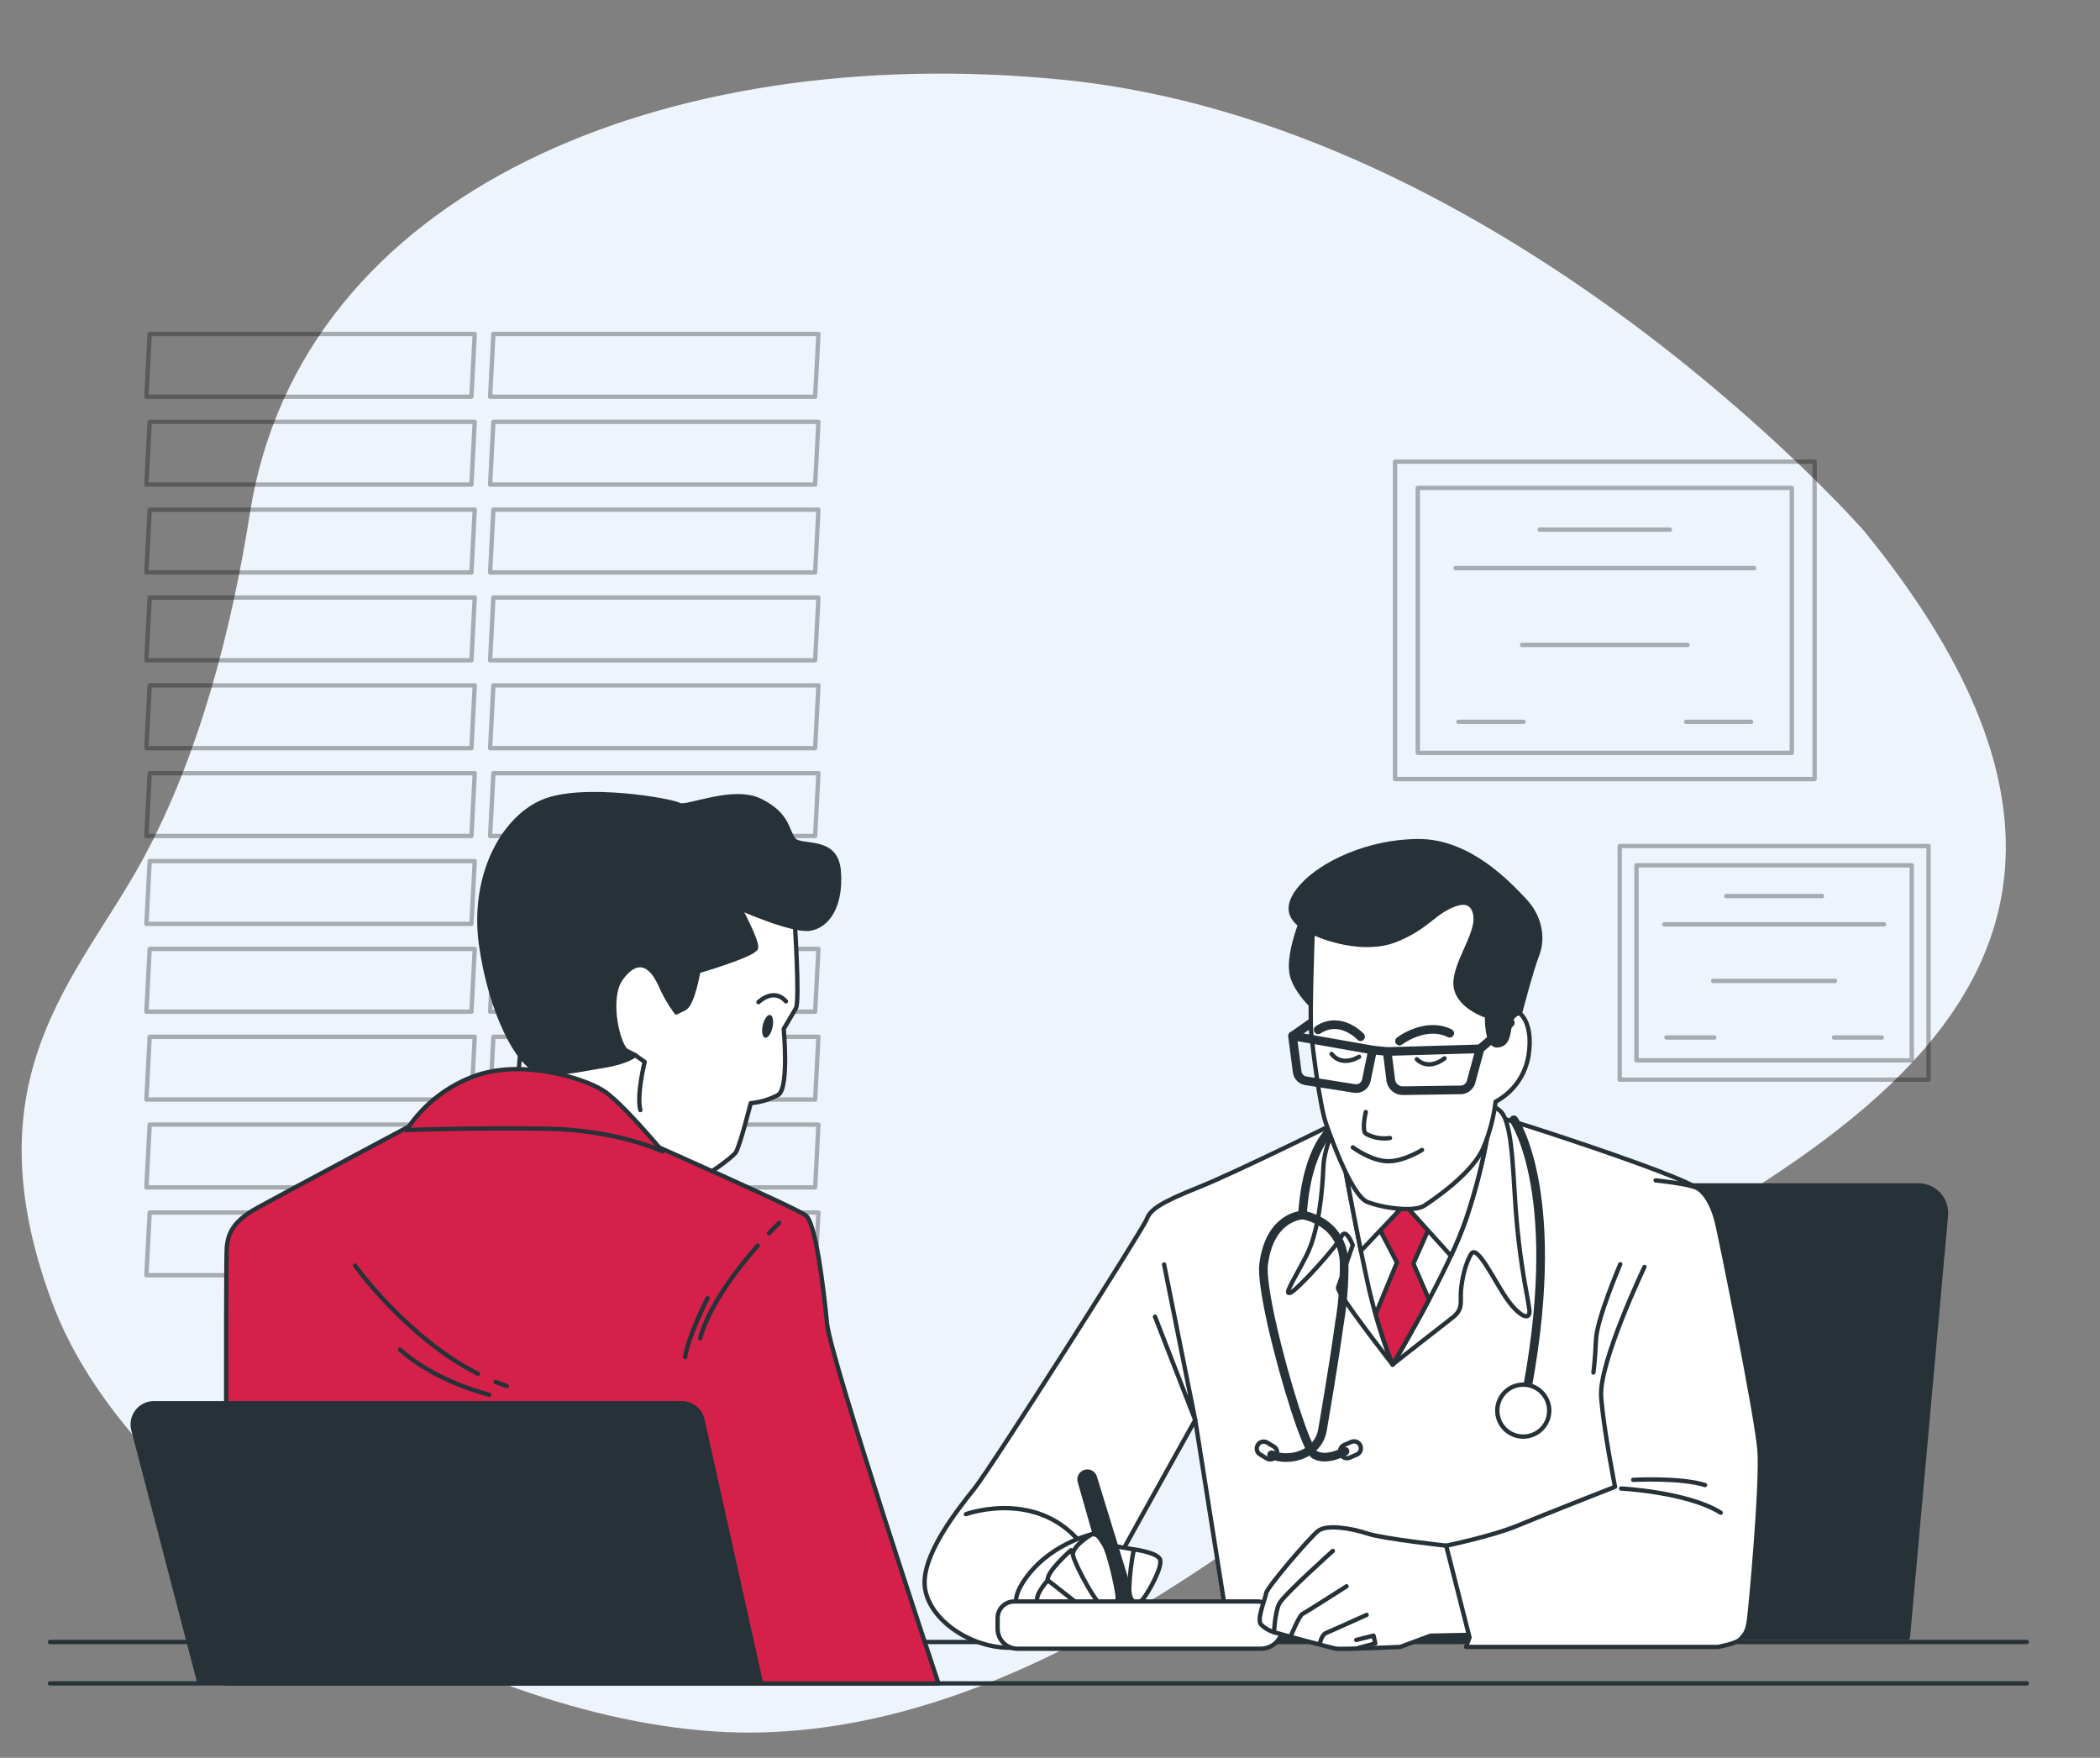 <svg width="485" height="406" viewBox="0 0 485 406" fill="none" xmlns="http://www.w3.org/2000/svg">
<rect x="0" y="0" width="485" height="406" fill="#808080" stroke="none"/>
<g clip-path="url(#clip0_5_1367)">
<path d="M430.479 122.591C430.479 122.591 347.937 28.336 244.881 18.361C153.91 9.501 69.468 44.011 57.712 118.569C53.524 145.156 46.07 174.527 32.826 198.761C17.971 225.942 -7.377 248.572 12.037 300.825C31.451 353.079 113.439 400.268 173.036 400.17C232.633 400.072 288.617 357.102 334.806 318.023C380.995 278.945 528.083 242.196 430.479 122.591Z" fill="#EDF4FC"/>
<g opacity="0.3">
<path d="M108.88 91.63H33.81L34.57 77.14H109.64L108.88 91.63Z" stroke="black" stroke-linecap="round" stroke-linejoin="round"/>
<path d="M108.88 111.92H33.81L34.57 97.43H109.64L108.88 111.92Z" stroke="black" stroke-linecap="round" stroke-linejoin="round"/>
<path d="M108.88 132.21H33.81L34.57 117.72H109.64L108.88 132.21Z" stroke="black" stroke-linecap="round" stroke-linejoin="round"/>
<path d="M108.88 152.5H33.81L34.57 138.01H109.64L108.88 152.5Z" stroke="black" stroke-linecap="round" stroke-linejoin="round"/>
<path d="M108.88 172.8H33.81L34.57 158.3H109.64L108.88 172.8Z" stroke="black" stroke-linecap="round" stroke-linejoin="round"/>
<path d="M108.88 193.09H33.81L34.57 178.59H109.64L108.88 193.09Z" stroke="black" stroke-linecap="round" stroke-linejoin="round"/>
<path d="M108.88 213.38H33.81L34.57 198.88H109.64L108.88 213.38Z" stroke="black" stroke-linecap="round" stroke-linejoin="round"/>
<path d="M108.88 233.67H33.81L34.57 219.17H109.64L108.88 233.67Z" stroke="black" stroke-linecap="round" stroke-linejoin="round"/>
<path d="M108.88 253.96H33.81L34.57 239.46H109.64L108.88 253.96Z" stroke="black" stroke-linecap="round" stroke-linejoin="round"/>
<path d="M108.88 274.25H33.81L34.57 259.75H109.64L108.88 274.25Z" stroke="black" stroke-linecap="round" stroke-linejoin="round"/>
<path d="M108.88 294.54H33.81L34.57 280.05H109.64L108.88 294.54Z" stroke="black" stroke-linecap="round" stroke-linejoin="round"/>
<path d="M188.26 91.63H113.19L113.95 77.14H189.02L188.26 91.63Z" stroke="black" stroke-linecap="round" stroke-linejoin="round"/>
<path d="M188.26 111.92H113.19L113.95 97.43H189.02L188.26 111.92Z" stroke="black" stroke-linecap="round" stroke-linejoin="round"/>
<path d="M188.26 132.21H113.19L113.95 117.72H189.02L188.26 132.21Z" stroke="black" stroke-linecap="round" stroke-linejoin="round"/>
<path d="M188.26 152.5H113.19L113.95 138.01H189.02L188.26 152.5Z" stroke="black" stroke-linecap="round" stroke-linejoin="round"/>
<path d="M188.26 172.8H113.19L113.95 158.3H189.02L188.26 172.8Z" stroke="black" stroke-linecap="round" stroke-linejoin="round"/>
<path d="M188.26 193.09H113.19L113.95 178.59H189.02L188.26 193.09Z" stroke="black" stroke-linecap="round" stroke-linejoin="round"/>
<path d="M188.26 213.38H113.19L113.95 198.88H189.02L188.26 213.38Z" stroke="black" stroke-linecap="round" stroke-linejoin="round"/>
<path d="M188.26 233.67H113.19L113.95 219.17H189.02L188.26 233.67Z" stroke="black" stroke-linecap="round" stroke-linejoin="round"/>
<path d="M188.26 253.96H113.19L113.95 239.46H189.02L188.26 253.96Z" stroke="black" stroke-linecap="round" stroke-linejoin="round"/>
<path d="M188.26 274.25H113.19L113.95 259.75H189.02L188.26 274.25Z" stroke="black" stroke-linecap="round" stroke-linejoin="round"/>
<path d="M188.26 294.54H113.19L113.95 280.05H189.02L188.26 294.54Z" stroke="black" stroke-linecap="round" stroke-linejoin="round"/>
</g>
<g opacity="0.3">
<path d="M419.09 106.63H322.19V179.94H419.09V106.63Z" stroke="black" stroke-linecap="round" stroke-linejoin="round"/>
<path d="M413.82 112.69H327.44V173.89H413.82V112.69Z" stroke="black" stroke-linecap="round" stroke-linejoin="round"/>
<path d="M355.61 122.33H385.66" stroke="black" stroke-linecap="round" stroke-linejoin="round"/>
<path d="M336.15 131.21H405.12" stroke="black" stroke-linecap="round" stroke-linejoin="round"/>
<path d="M351.52 148.96H389.75" stroke="black" stroke-linecap="round" stroke-linejoin="round"/>
<path d="M336.83 166.72H351.86" stroke="black" stroke-linecap="round" stroke-linejoin="round"/>
<path d="M389.41 166.72H404.43" stroke="black" stroke-linecap="round" stroke-linejoin="round"/>
</g>
<g opacity="0.3">
<path d="M445.4 195.4H374.08V249.36H445.4V195.4Z" stroke="black" stroke-linecap="round" stroke-linejoin="round"/>
<path d="M441.53 199.86H377.95V244.91H441.53V199.86Z" stroke="black" stroke-linecap="round" stroke-linejoin="round"/>
<path d="M398.69 206.96H420.8" stroke="black" stroke-linecap="round" stroke-linejoin="round"/>
<path d="M384.36 213.49H435.13" stroke="black" stroke-linecap="round" stroke-linejoin="round"/>
<path d="M395.67 226.56H423.82" stroke="black" stroke-linecap="round" stroke-linejoin="round"/>
<path d="M384.86 239.63H395.92" stroke="black" stroke-linecap="round" stroke-linejoin="round"/>
<path d="M423.56 239.63H434.62" stroke="black" stroke-linecap="round" stroke-linejoin="round"/>
</g>
<path d="M468.09 379.25H11.55" stroke="#263238" stroke-linecap="round" stroke-linejoin="round"/>
<path d="M468.09 388.81H11.55" stroke="#263238" stroke-linecap="round" stroke-linejoin="round"/>
<path d="M443.08 273.8H346.28C344.753 273.799 343.276 274.348 342.121 275.347C340.965 276.346 340.209 277.728 339.99 279.24L325.51 378.24H440.62L449.41 280.7C449.486 279.823 449.379 278.939 449.096 278.106C448.812 277.272 448.358 276.506 447.763 275.857C447.168 275.208 446.444 274.69 445.638 274.336C444.832 273.982 443.961 273.799 443.08 273.8Z" fill="#263238" stroke="#263238" stroke-linecap="round" stroke-linejoin="round"/>
<path d="M312 257.64C312 257.64 285.81 270.64 276.82 274.23C267.83 277.82 265.62 279.43 264.82 281.63C264.02 283.83 229.04 338.8 225.05 343.8C221.06 348.8 212.45 359.59 213.65 366.98C214.85 374.37 224.45 380.78 233.65 380.58C242.85 380.38 248.65 378.58 249.65 375.98C250.65 373.38 276.04 327.98 276.04 327.98L284.04 378.55H386.19C386.19 378.55 394.19 309.39 394.19 299.19C394.19 288.99 396.19 277 391.99 274.4C387.79 271.8 370.4 265.81 357.6 261.61C344.8 257.41 340.81 256.61 337.82 256.61C334.83 256.61 312 257.64 312 257.64Z" fill="white" stroke="#263238" stroke-linecap="round" stroke-linejoin="round"/>
<path d="M309.23 258C309.23 258 305.83 264.4 305.63 269.6C305.43 274.8 304.63 284.39 301.63 290.19C298.63 295.99 296.43 299.19 298.03 298.58C299.63 297.97 308.82 287.79 309.82 285.58C310.82 283.37 312.42 287.58 312.42 287.58C312.42 287.58 309.42 296.17 309.02 297.37C308.62 298.57 321.61 315.16 321.61 315.16C321.61 315.16 332.81 306.37 335.41 304.37C338.01 302.37 337.21 300.77 337.41 298.17C337.61 295.57 338.41 291.78 339.8 289.58C341.19 287.38 345.21 296 348 300C350.79 304 353.6 305.4 353.2 302.4C352.8 299.4 351.4 293.6 350.4 283.4C349.4 273.2 349.6 261.01 347 257.21C344.4 253.41 330.76 252.66 321.81 252.02C319.364 251.747 316.891 252.162 314.669 253.219C312.446 254.275 310.563 255.931 309.23 258Z" fill="white" stroke="#263238" stroke-linecap="round" stroke-linejoin="round"/>
<path d="M268.85 292.05L276.05 328.01L266.75 304.1" stroke="#263238" stroke-linecap="round" stroke-linejoin="round"/>
<path d="M310.23 267.64C310.23 267.64 313.03 283.23 315.63 295.22C317.059 302.045 319.067 308.735 321.63 315.22C321.63 315.22 334.83 293.03 338.63 281.44C340.788 275.045 342.46 268.497 343.63 261.85H310.23V267.64Z" stroke="#263238" stroke-linecap="round" stroke-linejoin="round"/>
<path d="M324.82 273L317.63 282L322.63 291.6L317.71 303.51C318.795 307.471 320.104 311.367 321.63 315.18C321.63 315.18 325.75 308.26 330.04 300.18L326.43 291.85L330.83 281.85L324.82 273Z" fill="#D5204A" stroke="#263238" stroke-linecap="round" stroke-linejoin="round"/>
<path d="M310.23 261.84V267.64C310.23 267.64 312.16 278.4 314.3 288.91L324.42 278.23L335.09 290.05C336.425 287.244 337.603 284.366 338.62 281.43C340.778 275.035 342.45 268.487 343.62 261.84H310.23Z" fill="white" stroke="#263238" stroke-linecap="round" stroke-linejoin="round"/>
<path d="M223.08 349.72C223.08 349.72 241.75 342.9 251.82 359.49" stroke="#263238" stroke-linecap="round" stroke-linejoin="round"/>
<path d="M252.15 354.37C252.15 354.37 241.72 356.73 236.15 365.62C230.58 374.51 241.91 375.5 245.04 375.5C248.17 375.5 251.13 373.4 251.3 372.31C251.47 371.22 255.57 360.68 255.41 358.22C255.391 357.301 255.057 356.417 254.463 355.716C253.87 355.015 253.053 354.54 252.15 354.37Z" fill="white" stroke="#263238" stroke-linecap="round" stroke-linejoin="round"/>
<path d="M247.35 358.05C247.35 358.05 241.58 363.05 241.97 365.05C242.36 367.05 250.92 374.75 252.57 373.64C252.868 373.489 253.133 373.28 253.35 373.026C253.566 372.772 253.731 372.478 253.834 372.16C253.937 371.843 253.977 371.508 253.95 371.175C253.924 370.842 253.832 370.517 253.68 370.22C253.21 369.47 247.35 358.05 247.35 358.05Z" fill="white" stroke="#263238" stroke-linecap="round" stroke-linejoin="round"/>
<path d="M242 365C242 365 238.61 368.61 239.72 370.26C240.83 371.91 248.58 376.12 250.59 374.85C252.6 373.58 251.3 372.28 251.3 372.28L242 365Z" fill="white" stroke="#263238" stroke-linecap="round" stroke-linejoin="round"/>
<path d="M261.86 357.86L254.92 356.66L256.55 366.65L263.64 366.87L261.86 357.86Z" fill="white" stroke="#263238" stroke-linecap="round" stroke-linejoin="round"/>
<path d="M249.37 342.15L257.5 370.64L261.45 374.23V369.16L252.85 341.16C252.78 340.927 252.663 340.711 252.507 340.524C252.351 340.337 252.159 340.184 251.942 340.074C251.725 339.964 251.488 339.899 251.246 339.882C251.003 339.866 250.76 339.899 250.53 339.98C250.099 340.129 249.74 340.435 249.525 340.838C249.309 341.24 249.254 341.709 249.37 342.15Z" fill="#263238" stroke="#263238" stroke-linecap="round" stroke-linejoin="round"/>
<path d="M252.15 354.37C252.15 354.37 247.35 357.18 247.83 359.31C248.31 361.44 253.49 371.4 255.36 371.53C257.23 371.66 258.36 370.53 258.09 368.37C257.82 366.21 256.09 358.37 254.92 356.66C253.75 354.95 253.62 354.27 252.15 354.37Z" fill="white" stroke="#263238" stroke-linecap="round" stroke-linejoin="round"/>
<path d="M261.86 357.86C261.86 357.86 266.97 358.5 267.86 360.06C268.75 361.62 265.18 367.84 264.04 369.26C262.9 370.68 260.86 370.62 260.8 367.02C260.896 363.942 261.251 360.878 261.86 357.86Z" fill="white" stroke="#263238" stroke-linecap="round" stroke-linejoin="round"/>
<path d="M234.22 369.89H290.29C291.857 369.893 293.358 370.516 294.466 371.624C295.574 372.732 296.197 374.233 296.2 375.8C296.2 377.126 295.673 378.398 294.736 379.336C293.798 380.273 292.526 380.8 291.2 380.8H235C233.78 380.8 232.61 380.315 231.747 379.453C230.885 378.59 230.4 377.42 230.4 376.2V373.7C230.4 373.199 230.499 372.703 230.691 372.24C230.883 371.777 231.165 371.356 231.519 371.002C231.874 370.648 232.296 370.368 232.759 370.177C233.222 369.986 233.719 369.889 234.22 369.89Z" fill="white" stroke="#263238" stroke-linecap="round" stroke-linejoin="round"/>
<path d="M334 357C334 357 319.41 355.4 315.81 354.2C312.21 353 306.41 352 304.41 353.6C302.41 355.2 292.62 366.6 292.41 367.99C292.2 369.38 290.21 373.99 291.21 375.19C292.048 376.026 293.078 376.644 294.21 376.99C294.21 376.99 307.21 380.59 308.6 380.79C309.99 380.99 323.39 380.39 323.39 380.39L330.39 377.79L340.18 377.59C340.18 377.59 340.38 380.79 340.58 372.99C340.78 365.19 334 357 334 357Z" fill="white" stroke="#263238" stroke-linecap="round" stroke-linejoin="round"/>
<path d="M294.24 377C294.24 377 294.44 372.4 295.44 370.4C296.44 368.4 307.83 358.21 307.83 358.21" stroke="#263238" stroke-linecap="round" stroke-linejoin="round"/>
<path d="M298 378.18C298 378.18 300 373.18 300.8 372.78C301.6 372.38 310.99 366.38 310.99 366.38" stroke="#263238" stroke-linecap="round" stroke-linejoin="round"/>
<path d="M304.83 379.58C304.83 379.58 305.23 377.58 306.23 377.18C307.23 376.78 315.63 372.98 315.63 372.98" stroke="#263238" stroke-linecap="round" stroke-linejoin="round"/>
<path d="M313.83 380.58L317.63 379.58L317.23 377.78L313.23 378.78" stroke="#263238" stroke-linecap="round" stroke-linejoin="round"/>
<path d="M379.79 292.62C379.79 292.62 369.2 314.81 369.79 322.62C370.38 330.43 373 343.4 373 343.4C373 343.4 356.21 349.99 350.41 352.4C344.61 354.81 334 357 334 357L339.39 378.19L338.6 380.39H396.76C396.76 380.39 401.16 379.59 401.96 378.59C402.76 377.59 403.56 377.19 403.96 373.99C404.36 370.79 406.96 342.81 406.36 334.99C405.76 327.17 397.56 286.62 396.56 282.42C395.56 278.22 393.77 275.42 391.97 274.42C390.17 273.42 382.37 272.63 382.37 272.63" fill="white"/>
<path d="M379.79 292.62C379.79 292.62 369.2 314.81 369.79 322.62C370.38 330.43 373 343.4 373 343.4C373 343.4 356.21 349.99 350.41 352.4C344.61 354.81 334 357 334 357L339.39 378.19L338.6 380.39H396.76C396.76 380.39 401.16 379.59 401.96 378.59C402.76 377.59 403.56 377.19 403.96 373.99C404.36 370.79 406.96 342.81 406.36 334.99C405.76 327.17 397.56 286.62 396.56 282.42C395.56 278.22 393.77 275.42 391.97 274.42C390.17 273.42 382.37 272.63 382.37 272.63" stroke="#263238" stroke-linecap="round" stroke-linejoin="round"/>
<path d="M374.4 343.8C374.4 343.8 389.79 344.6 397.4 349.39" stroke="#263238" stroke-linecap="round" stroke-linejoin="round"/>
<path d="M377.19 341.8C377.19 341.8 387.99 341.2 393.79 343" stroke="#263238" stroke-linecap="round" stroke-linejoin="round"/>
<path d="M374.2 292C374.2 292 368.8 304.6 368.6 309.4C368.4 314.2 368 317 368 317" stroke="#263238" stroke-linecap="round" stroke-linejoin="round"/>
<path d="M349.61 258.64C349.61 258.64 361.8 276 352 324.41" stroke="#263238" stroke-width="2" stroke-linecap="round" stroke-linejoin="round"/>
<path d="M357.8 325.81C357.8 324.623 357.448 323.463 356.789 322.477C356.13 321.49 355.192 320.721 354.096 320.267C353 319.813 351.793 319.694 350.629 319.925C349.466 320.157 348.396 320.728 347.557 321.567C346.718 322.406 346.147 323.476 345.915 324.639C345.684 325.803 345.803 327.01 346.257 328.106C346.711 329.202 347.48 330.14 348.467 330.799C349.453 331.458 350.613 331.81 351.8 331.81C353.391 331.81 354.917 331.178 356.043 330.053C357.168 328.927 357.8 327.401 357.8 325.81Z" fill="white" stroke="#263238" stroke-linecap="round" stroke-linejoin="round"/>
<path d="M308 260.44C308 260.44 301.81 264.44 300.81 280.63" stroke="#263238" stroke-width="2" stroke-linecap="round" stroke-linejoin="round"/>
<path d="M309.41 305.16C307.9 316.08 305.84 327.81 305.41 330.38C304.41 335.88 297.88 337.8 293.68 336" stroke="#263238" stroke-width="2" stroke-linecap="round" stroke-linejoin="round"/>
<path d="M293.75 305.88C292.38 299.76 291.54 294.45 291.84 292.02C293.24 280.83 300.84 280.63 300.84 280.63C300.84 280.63 309.84 281.83 310.43 291.43C310.492 296.027 310.158 300.621 309.43 305.16" stroke="#263238" stroke-width="2" stroke-linecap="round" stroke-linejoin="round"/>
<path d="M310.63 335.2C310.63 335.2 306.43 337.6 303.63 336C301.74 334.92 296.63 318.64 293.75 305.88" stroke="#263238" stroke-width="2" stroke-linecap="round" stroke-linejoin="round"/>
<path d="M312.094 333.033L310.441 333.745C309.644 334.088 309.277 335.012 309.62 335.809L309.64 335.854C309.983 336.651 310.907 337.018 311.703 336.675L313.356 335.962C314.153 335.619 314.52 334.695 314.177 333.899L314.157 333.853C313.814 333.057 312.89 332.689 312.094 333.033Z" stroke="#263238" stroke-linecap="round" stroke-linejoin="round"/>
<path d="M294.198 334.117L292.655 333.19C291.912 332.744 290.948 332.984 290.501 333.728L290.475 333.771C290.029 334.514 290.27 335.478 291.013 335.925L292.556 336.852C293.299 337.298 294.264 337.057 294.71 336.314L294.736 336.271C295.182 335.528 294.942 334.563 294.198 334.117Z" stroke="#263238" stroke-linecap="round" stroke-linejoin="round"/>
<path d="M300.84 212.07C300.84 212.07 297.64 219.66 298.24 224.46C298.84 229.26 305.24 234.46 305.24 234.46C305.24 234.46 307.44 213.07 307.44 212.27C307.44 211.47 303.43 209.67 300.84 212.07Z" fill="#263238" stroke="#263238" stroke-linecap="round" stroke-linejoin="round"/>
<path d="M298.54 239.26L302.79 236.29" stroke="#263238" stroke-width="2" stroke-linecap="round" stroke-linejoin="round"/>
<path d="M303.23 213.47C303.23 213.47 302.43 234.66 302.83 238.65C303.23 242.64 304.83 255.44 306.23 259.44C307.63 263.44 312.23 276.23 315.83 277.63C319.43 279.03 326.62 280.03 329.02 278.43C331.42 276.83 340.21 270.84 342.61 265.04C344.033 261.658 344.975 258.093 345.41 254.45C347.406 253.385 349.129 251.875 350.447 250.037C351.765 248.199 352.642 246.082 353.01 243.85C354.21 236.25 351.01 234.06 351.01 234.06L351.21 220.86C351.21 220.86 349.01 211.67 343.21 206.67C337.41 201.67 330.62 201.27 323.62 205.07C316.62 208.87 303.23 213.47 303.23 213.47Z" fill="white" stroke="#263238" stroke-linecap="round" stroke-linejoin="round"/>
<path d="M340.81 212.27C340.81 212.27 341.01 207.07 336.02 208.87C331.03 210.67 329.82 214.07 322.42 217.07C315.02 220.07 305.23 216.67 301.84 214.67C298.45 212.67 296.04 209.87 300.64 204.67C305.24 199.47 316.03 194.28 327.64 194.28C339.25 194.28 348.23 203.87 352.03 207.87C355.83 211.87 356.43 216.87 355.03 220.46C353.63 224.05 351.03 234.06 351.03 234.06C351.03 234.06 349.43 233.86 348.83 236.25C348.23 238.64 348.43 241.25 345.83 241.45C343.23 241.65 343.43 234.66 343.43 234.66C343.43 234.66 337.04 232.66 336.24 228.06C335.44 223.46 340.81 216.67 340.81 212.27Z" fill="#263238" stroke="#263238" stroke-linecap="round" stroke-linejoin="round"/>
<path d="M317 242.52L298.51 239.26L299.58 247.55C299.646 248.065 299.876 248.546 300.236 248.921C300.596 249.295 301.067 249.544 301.58 249.63L312.82 251.4C313.438 251.5 314.071 251.355 314.584 250.997C315.097 250.639 315.451 250.095 315.57 249.48L317 242.52Z" stroke="#263238" stroke-width="2" stroke-linecap="round" stroke-linejoin="round"/>
<path d="M320.37 242.87L341.81 242.25L339.71 250.01C339.529 250.533 339.184 250.983 338.726 251.293C338.268 251.603 337.722 251.756 337.17 251.73L324.17 251.91C323.496 251.956 322.828 251.759 322.288 251.353C321.748 250.947 321.373 250.36 321.23 249.7L320.37 242.87Z" stroke="#263238" stroke-width="2" stroke-linecap="round" stroke-linejoin="round"/>
<path d="M317.03 242.52L320.37 242.87" stroke="#263238" stroke-width="2" stroke-linecap="round" stroke-linejoin="round"/>
<path d="M341.81 242.25L348.81 236.25" stroke="#263238" stroke-width="2" stroke-linecap="round" stroke-linejoin="round"/>
<path d="M323.22 240.45C323.22 240.45 329.22 235.86 334.82 238.65" stroke="#263238" stroke-width="2" stroke-linecap="round" stroke-linejoin="round"/>
<path d="M314.23 239.45C314.23 239.45 309.63 234.45 304.43 237.85" stroke="#263238" stroke-width="2" stroke-linecap="round" stroke-linejoin="round"/>
<path d="M315.43 256.84C315.43 256.84 314.43 261.04 315.43 261.84C317.132 262.78 319.097 263.131 321.02 262.84" stroke="#263238" stroke-linecap="round" stroke-linejoin="round"/>
<path d="M312.43 265C312.43 265 316.43 268 320.23 268.2C324.03 268.4 328.42 265.6 328.42 265.6" stroke="#263238" stroke-linecap="round" stroke-linejoin="round"/>
<path d="M327.22 244.65C327.22 244.65 329.62 247.45 333.62 244.45" stroke="#263238" stroke-linecap="round" stroke-linejoin="round"/>
<path d="M307.53 243.42C307.53 243.42 309.53 246.52 313.89 244.09" stroke="#263238" stroke-linecap="round" stroke-linejoin="round"/>
<path d="M183.5 212.25C183.5 212.25 184.77 231.3 183.81 232.89L181 237.65C181 237.65 182.27 251.31 179.73 252.89C177.762 253.944 175.603 254.593 173.38 254.8C173.38 254.8 170.84 264.96 169.88 266.23C168.92 267.5 163.21 271.63 161.31 272.23C159.41 272.83 153.37 273.23 139.08 264.61C124.79 255.99 119.39 253.18 119.71 248.42C120.03 243.66 120.71 238.26 120.71 238.26C120.71 238.26 122.3 215.39 125.16 208.41C128.02 201.43 164.22 197.61 172.16 199.52C180.1 201.43 183.5 212.25 183.5 212.25Z" fill="white" stroke="#263238" stroke-linecap="round" stroke-linejoin="round"/>
<path d="M146.66 243.68L148.89 245.27C148.89 245.27 146.98 252.89 147.89 256.39" stroke="#263238" stroke-linecap="round" stroke-linejoin="round"/>
<path d="M178.41 237.3C178.09 238.76 177.32 239.82 176.7 239.68C176.08 239.54 175.83 238.26 176.16 236.8C176.49 235.34 177.25 234.28 177.87 234.42C178.49 234.56 178.74 235.85 178.41 237.3Z" fill="#263238"/>
<path d="M175.17 231.47C175.17 231.47 178.63 228.01 181.52 231.28" stroke="#263238" stroke-linecap="round" stroke-linejoin="round"/>
<path d="M170.8 209.71C170.8 209.71 174.92 217.33 174.61 218.92C174.3 220.51 161.27 224.32 161.27 224.32C161.27 224.32 160 231.94 158.09 232.89L156.19 233.84C154.667 231.771 153.388 229.533 152.38 227.17C150.16 222.41 146.98 221.17 143.49 225.9C140 230.63 142.85 241.78 144.76 242.73L146.66 243.68C146.66 243.68 145.07 245.27 139.04 246.23C133.01 247.19 128.56 248.45 124.12 247.18C119.68 245.91 113.32 233.84 111.12 218.28C108.92 202.72 115.88 189.39 125.12 185.28C134.36 181.17 155.29 184.96 156.87 185.91C158.45 186.86 169.26 181.79 175.61 184.96C181.96 188.13 181.61 191.63 183.23 193.85C184.85 196.07 193.07 193.22 193.71 201.16C194.35 209.1 191.17 213.86 187.04 214.49C182.91 215.12 170.8 209.71 170.8 209.71Z" fill="#263238" stroke="#263238" stroke-linecap="round" stroke-linejoin="round"/>
<path d="M95.61 259.56C95.61 259.56 65.18 275.79 59.38 279C53.58 282.21 52.71 285.09 52.38 288C52.05 290.91 52.38 388.85 52.38 388.85H216.75C216.75 388.85 191.82 314 191 305.64C190.18 297.28 188.4 282.45 186.08 280.71C183.76 278.97 151 264.48 151 264.48C151 264.48 143.17 256.08 124.63 256.08C106.09 256.08 95.61 259.56 95.61 259.56Z" fill="#D5204A" stroke="#263238" stroke-linecap="round" stroke-linejoin="round"/>
<path d="M114.45 319.19C115.31 319.53 116.18 319.84 117.05 320.13" stroke="#263238" stroke-linecap="round" stroke-linejoin="round"/>
<path d="M82 292.31C82 292.31 94 309.05 110.39 317.31" stroke="#263238" stroke-linecap="round" stroke-linejoin="round"/>
<path d="M92.42 311.72C92.42 311.72 99.08 318.39 112.99 322.16" stroke="#263238" stroke-linecap="round" stroke-linejoin="round"/>
<path d="M175 287.7C170.37 292.96 163.85 301.37 161.69 309.11" stroke="#263238" stroke-linecap="round" stroke-linejoin="round"/>
<path d="M179.94 282.45C179.94 282.45 179.02 283.34 177.58 284.87" stroke="#263238" stroke-linecap="round" stroke-linejoin="round"/>
<path d="M163.42 299.84C163.42 299.84 159.07 308.24 158.21 313.46" stroke="#263238" stroke-linecap="round" stroke-linejoin="round"/>
<path d="M93.87 261C93.87 261 110.68 260.42 126.62 260.71C142.56 261 153 265.93 153 265.93C153 265.93 143.43 254.34 139.09 251.73C134.75 249.12 121.41 244.73 110.4 248.25C103.617 250.529 97.796 255.018 93.87 261Z" fill="#D5204A" stroke="#263238" stroke-linecap="round" stroke-linejoin="round"/>
<path d="M46.07 388.74L30.75 330C30.601 329.287 30.614 328.549 30.786 327.841C30.958 327.133 31.286 326.473 31.746 325.908C32.206 325.343 32.786 324.887 33.444 324.574C34.102 324.262 34.821 324.1 35.55 324.1H157.44C158.56 324.101 159.646 324.484 160.519 325.186C161.392 325.888 161.999 326.866 162.24 327.96L175.77 388.8" fill="#263238"/>
<path d="M46.07 388.74L30.75 330C30.601 329.287 30.614 328.549 30.786 327.841C30.958 327.133 31.286 326.473 31.746 325.908C32.206 325.343 32.786 324.887 33.444 324.574C34.102 324.262 34.821 324.1 35.55 324.1H157.44C158.56 324.101 159.646 324.484 160.519 325.186C161.392 325.888 161.999 326.866 162.24 327.96L175.77 388.8" stroke="#263238" stroke-linecap="round" stroke-linejoin="round"/>
</g>
<defs>
<clipPath id="clip0_5_1367">
<rect width="500" height="500" fill="white" transform="translate(-15 -86)"/>
</clipPath>
</defs>
</svg>
